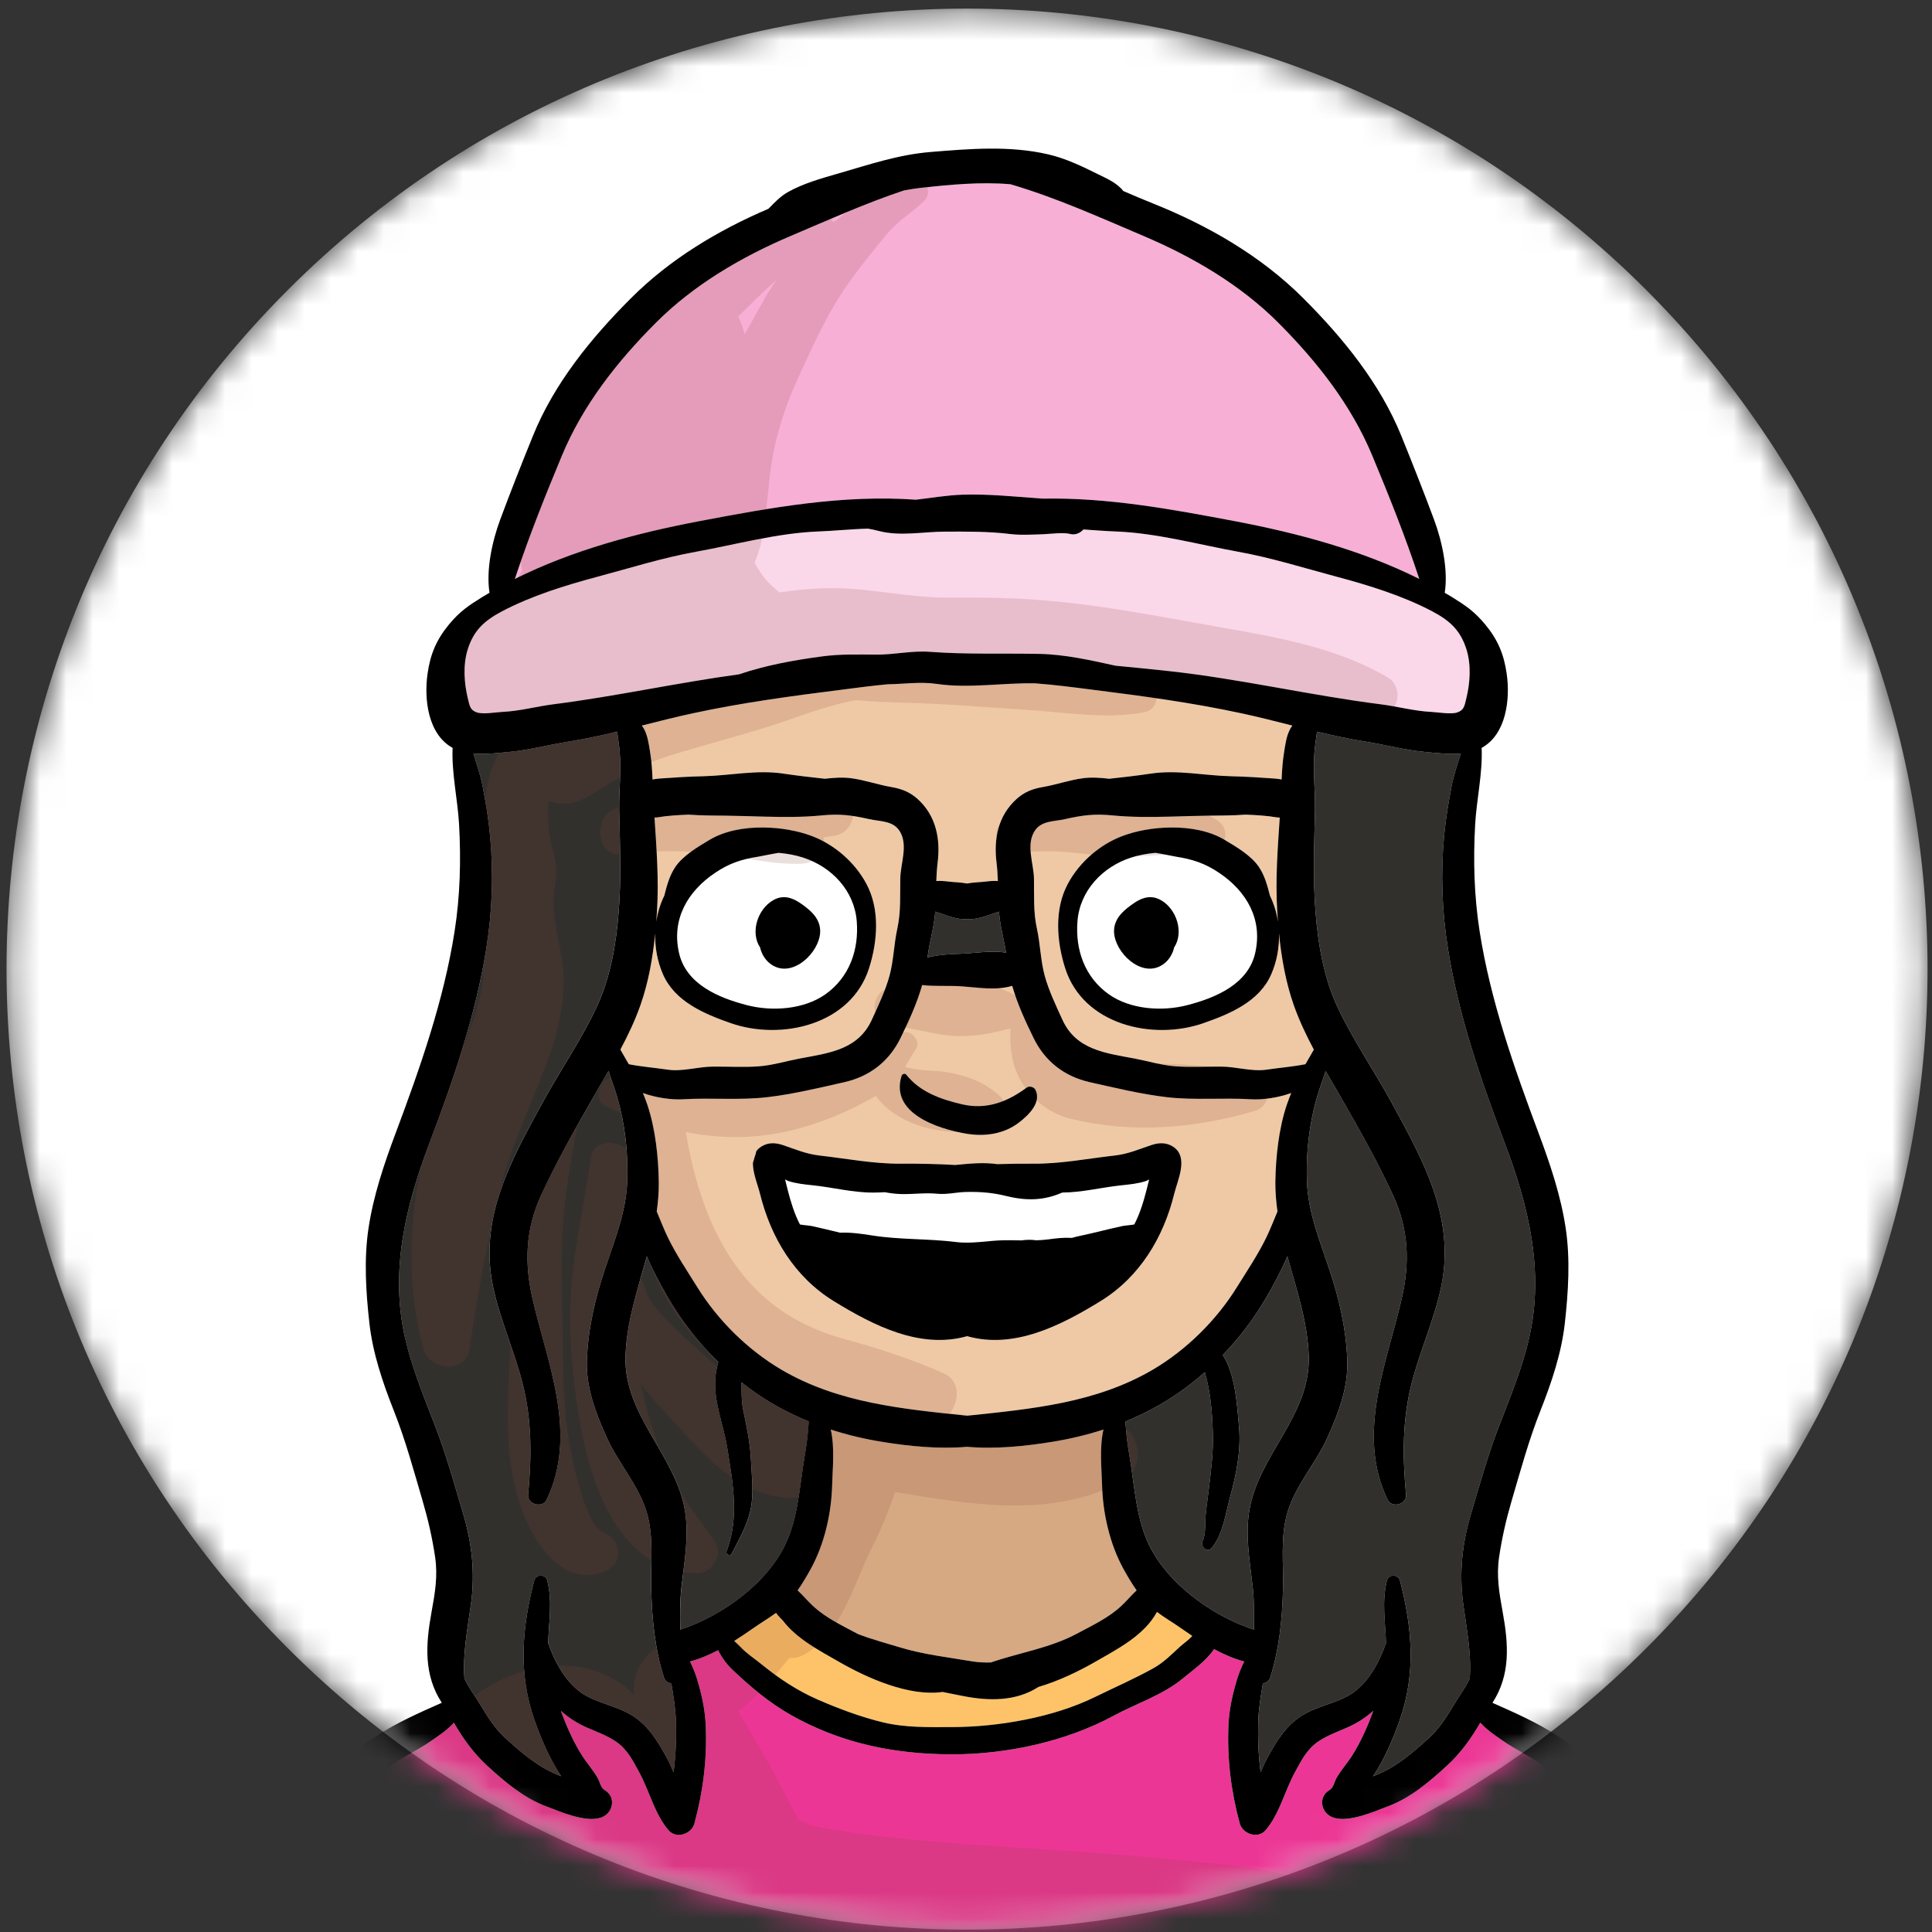 <svg width="73" height="73" viewBox="0 0 73 73" fill="none" xmlns="http://www.w3.org/2000/svg">
<rect x="0" y="0" width="73" height="73" fill="#333333" stroke="none"/>
<mask id="mask0_5610_42333" style="mask-type:luminance" maskUnits="userSpaceOnUse" x="0" y="0" width="73" height="73">
<path d="M72.832 36.619C72.832 16.575 56.583 0.327 36.539 0.327C16.496 0.327 0.247 16.575 0.247 36.619C0.247 56.663 16.496 72.911 36.539 72.911C56.583 72.911 72.832 56.663 72.832 36.619Z" fill="white"/>
</mask>
<g mask="url(#mask0_5610_42333)">
<path d="M62.202 62.28C76.375 48.107 76.375 25.128 62.202 10.955C48.029 -3.218 25.05 -3.218 10.877 10.955C-3.297 25.128 -3.297 48.107 10.877 62.28C25.05 76.454 48.029 76.454 62.202 62.28Z" fill="white"/>
</g>
<mask id="mask1_5610_42333" style="mask-type:luminance" maskUnits="userSpaceOnUse" x="0" y="0" width="73" height="73">
<path d="M62.204 62.28C76.377 48.107 76.377 25.128 62.204 10.955C48.031 -3.218 25.052 -3.218 10.879 10.955C-3.295 25.128 -3.295 48.107 10.879 62.28C25.052 76.453 48.031 76.453 62.204 62.28Z" fill="white"/>
</mask>
<g mask="url(#mask1_5610_42333)">
<path d="M37.746 34.445C37.784 34.972 37.931 35.478 38.014 35.997C37.441 35.898 36.799 36.025 36.214 36.041C35.799 36.052 35.419 36.084 35.046 36.18C35.117 35.598 35.295 35.034 35.339 34.446C35.735 34.571 36.146 34.762 36.542 34.726C36.939 34.761 37.349 34.571 37.746 34.445Z" fill="#32302D"/>
<path d="M30.56 53.711C30.552 53.802 30.548 53.902 30.54 54.016C30.504 54.476 30.42 54.923 30.35 55.379C30.205 56.347 30.127 57.351 29.722 58.26C29.042 59.786 27.319 61.048 25.705 61.577C25.694 61.041 25.692 60.503 25.752 59.961C25.858 58.999 26.04 58.054 25.882 57.085C25.54 54.975 23.563 53.496 23.636 51.239C23.677 49.939 24.099 48.71 24.443 47.466C24.667 48 24.935 48.499 25.236 49.018C25.761 49.923 26.399 50.742 27.142 51.464C26.791 52.649 27.307 53.597 27.491 54.766C27.695 56.074 27.937 57.347 27.453 58.618C27.41 58.734 27.597 58.813 27.653 58.702C27.922 58.161 28.215 57.672 28.355 57.072C28.494 56.467 28.406 55.8 28.376 55.185C28.347 54.541 28.228 53.962 28.094 53.334C28.013 52.965 28.023 52.597 28.021 52.235C28.192 52.368 28.364 52.498 28.542 52.622C29.17 53.061 29.85 53.42 30.56 53.711Z" fill="#32302D"/>
<path d="M49.449 51.239C49.522 53.496 47.545 54.975 47.203 57.085C47.045 58.054 47.226 58.999 47.333 59.961C47.392 60.503 47.391 61.041 47.38 61.577C45.766 61.048 44.044 59.786 43.364 58.26C42.958 57.351 42.88 56.347 42.735 55.379C42.665 54.923 42.581 54.476 42.546 54.016C42.538 53.901 42.533 53.802 42.525 53.711C43.235 53.42 43.915 53.06 44.542 52.622C44.886 52.382 45.214 52.123 45.526 51.849C45.738 52.588 45.803 53.343 45.828 54.154C45.849 54.839 45.764 55.521 45.684 56.197C45.644 56.543 45.591 56.887 45.557 57.232C45.526 57.534 45.571 57.951 45.441 58.228C45.345 58.436 45.611 58.694 45.783 58.492C46.208 57.992 46.308 57.183 46.478 56.568C46.716 55.697 46.902 54.786 46.814 53.88C46.74 53.117 46.689 51.942 46.204 51.199C46.834 50.544 47.387 49.814 47.851 49.018C48.151 48.499 48.419 48 48.644 47.466C48.986 48.709 49.407 49.939 49.449 51.239Z" fill="#32302D"/>
<path d="M44.632 61.527C44.765 61.62 44.906 61.716 45.05 61.812C44.914 61.971 44.717 62.099 44.575 62.229C44.259 62.518 43.972 62.814 43.594 63.026C42.891 63.421 42.103 63.764 41.376 64.12C39.799 64.896 37.711 65.254 35.969 65.258C35.094 65.26 34.214 65.285 33.356 65.077C32.523 64.876 31.688 64.561 30.903 64.22C30.119 63.878 29.428 63.418 28.768 62.88C28.505 62.666 28.217 62.482 27.986 62.236C27.921 62.166 27.832 62.086 27.741 62.002C27.991 61.844 28.231 61.681 28.452 61.526C28.728 61.331 29.041 61.147 29.325 60.939C29.34 60.962 29.355 60.987 29.377 61.014C29.441 61.089 29.509 61.161 29.58 61.231C30.107 61.925 30.966 62.369 31.735 62.809C32.751 63.39 34.343 64.113 35.615 63.929C35.871 63.982 36.126 64.031 36.385 64.083C37.361 64.276 38.386 64.29 39.238 63.74C40.019 63.511 40.776 63.138 41.351 62.809C42.234 62.302 43.236 61.793 43.716 60.907C44.009 61.129 44.342 61.321 44.632 61.527Z" fill="#FEC368"/>
<path d="M59.508 67.568C59.592 67.876 58.602 68.615 58.426 68.77C57.938 69.2 57.407 69.54 56.85 69.874C55.895 70.453 54.931 70.935 53.883 71.328C51.62 72.18 49.271 72.668 46.931 73.246C45.706 73.549 44.467 73.715 43.229 73.948C42.584 74.069 41.942 74.231 41.295 74.336C41.083 74.35 40.87 74.364 40.658 74.38C40.386 74.4 40.113 74.417 39.84 74.431C39.74 74.425 39.639 74.417 39.537 74.404C39.457 74.394 39.39 74.415 39.336 74.456C38.228 74.502 37.121 74.514 36.012 74.535C35.288 74.547 34.539 74.538 33.791 74.491C33.732 74.428 33.651 74.391 33.549 74.404C33.405 74.422 33.263 74.433 33.12 74.437C32.602 74.389 32.09 74.321 31.594 74.228C31.148 74.143 30.683 74.073 30.225 74.02C30.102 73.996 29.98 73.969 29.856 73.948C28.618 73.715 27.379 73.55 26.154 73.246C23.814 72.668 21.465 72.18 19.202 71.328C18.154 70.935 17.19 70.453 16.234 69.874C15.678 69.539 15.147 69.2 14.659 68.77C14.483 68.615 13.493 67.876 13.576 67.568C13.623 67.397 14.087 67.199 14.227 67.109C14.436 66.975 14.622 66.815 14.825 66.672C15.291 66.343 15.816 66.112 16.284 65.787C16.557 65.596 16.905 65.37 17.15 65.091C17.502 65.689 17.87 66.224 18.42 66.727C19.061 67.316 19.786 67.932 20.612 68.242C21.163 68.449 22.127 68.888 22.721 68.672C23.168 68.511 23.293 67.905 22.856 67.642C22.687 67.541 22.681 67.351 22.576 67.168C22.413 66.886 22.192 66.637 22.014 66.364C21.688 65.861 21.405 65.23 21.194 64.643C21.478 64.9 21.812 65.117 22.195 65.283C22.557 65.44 22.957 65.587 23.284 65.811C23.706 66.101 23.919 66.533 24.159 66.975C24.541 67.678 24.738 68.544 25.263 69.156C25.556 69.495 26.133 69.298 26.24 68.897C26.57 67.673 26.717 66.482 26.668 65.215C26.643 64.594 26.513 64.014 26.331 63.421C26.262 63.193 26.17 62.984 26.071 62.779C26.431 62.686 26.789 62.532 27.135 62.351C27.278 62.647 27.49 62.917 27.704 63.118C28.387 63.754 29.05 64.327 29.866 64.791C31.777 65.877 33.797 66.282 35.969 66.287C38.012 66.291 40.275 65.808 42.08 64.829C42.939 64.363 43.935 64.05 44.694 63.419C45.027 63.142 45.578 62.758 45.874 62.312C46.245 62.51 46.627 62.679 47.012 62.778C46.913 62.984 46.822 63.193 46.752 63.42C46.571 64.013 46.441 64.593 46.416 65.214C46.367 66.481 46.513 67.673 46.844 68.896C46.95 69.297 47.528 69.494 47.821 69.155C48.346 68.543 48.542 67.677 48.925 66.974C49.165 66.533 49.377 66.101 49.8 65.811C50.127 65.586 50.527 65.439 50.889 65.282C51.271 65.117 51.606 64.9 51.89 64.643C51.679 65.23 51.395 65.86 51.07 66.364C50.892 66.636 50.671 66.886 50.508 67.168C50.402 67.351 50.396 67.541 50.228 67.641C49.791 67.905 49.916 68.51 50.362 68.671C50.957 68.887 51.92 68.448 52.472 68.241C53.298 67.931 54.023 67.315 54.664 66.726C55.214 66.223 55.583 65.689 55.934 65.091C56.179 65.369 56.527 65.596 56.8 65.786C57.268 66.111 57.792 66.342 58.259 66.672C58.462 66.814 58.648 66.974 58.857 67.109C58.997 67.2 59.462 67.397 59.508 67.568Z" fill="#EC3695"/>
<path d="M48.233 30.881C48.273 30.889 48.314 30.891 48.355 30.889C48.278 32.08 48.185 33.239 48.262 34.452C48.27 34.577 48.279 34.704 48.289 34.831C48.237 34.487 48.137 34.153 47.985 33.843C47.889 33.466 47.79 33.088 47.573 32.764C47.279 32.325 46.708 31.993 46.264 31.728C45.706 31.395 44.971 31.259 44.237 31.267L44.232 30.854C44.699 30.842 45.163 30.825 45.625 30.819C46.101 30.813 46.587 30.817 47.066 30.779C47.459 30.796 47.854 30.816 48.233 30.881Z" fill="#EFC9A5"/>
<path d="M28.853 30.855L28.849 31.267C28.114 31.259 27.379 31.396 26.821 31.729C26.377 31.994 25.807 32.325 25.513 32.765C25.296 33.089 25.197 33.467 25.1 33.843C24.949 34.153 24.848 34.487 24.797 34.831C24.806 34.704 24.816 34.578 24.823 34.452C24.901 33.239 24.808 32.081 24.73 30.89C24.771 30.891 24.812 30.89 24.853 30.882C25.231 30.817 25.626 30.797 26.021 30.78C26.5 30.818 26.986 30.814 27.462 30.82C27.922 30.825 28.387 30.842 28.853 30.855Z" fill="#EFC9A5"/>
<path d="M56.851 43.172C57.749 45.54 58.358 48.007 57.782 50.543C57.522 51.687 57.08 52.751 56.657 53.841C56.236 54.928 55.919 56.071 55.586 57.19C55.248 58.322 55.129 59.43 55.287 60.594C55.417 61.547 55.603 62.472 55.536 63.416C55.445 63.621 55.326 63.808 55.188 64.017C54.792 64.614 54.526 65.183 53.987 65.675C53.416 66.194 52.779 66.748 52.058 67.042C52.002 67.065 51.943 67.09 51.881 67.117C51.883 67.113 51.884 67.111 51.886 67.109C52.312 66.472 52.635 65.716 52.888 64.996C53.508 63.233 53.361 61.491 52.897 59.716C52.835 59.476 52.468 59.471 52.407 59.716C52.204 60.528 52.347 61.265 52.371 62.087C52.13 62.76 51.792 63.42 51.239 63.872C50.672 64.334 49.842 64.423 49.215 64.809C48.598 65.187 48.253 65.76 47.909 66.38C47.807 66.563 47.718 66.761 47.633 66.965C47.553 66.346 47.525 65.723 47.542 65.07C47.556 64.577 47.636 64.089 47.72 63.601C47.839 63.595 47.954 63.525 48 63.378C48.338 62.291 48.442 61.234 48.477 60.097C48.508 59.114 48.363 58.07 48.655 57.114C48.961 56.118 49.732 55.266 50.159 54.315C50.582 53.373 50.943 52.435 50.907 51.388C50.865 50.222 50.602 49.085 50.235 47.98C49.874 46.896 49.433 45.826 49.385 44.67C49.34 43.587 49.467 42.466 49.771 41.427C49.864 41.106 49.989 40.789 50.091 40.468C50.301 40.837 50.517 41.201 50.726 41.566C51.399 42.737 52.069 43.931 52.635 45.157C53.225 46.437 53.278 47.703 52.964 49.066C52.393 51.548 51.234 54.169 52.432 56.669C52.589 56.996 53.163 56.845 53.129 56.48C52.996 55.061 52.981 53.698 53.33 52.304C53.643 51.057 54.191 49.878 54.454 48.619C55 46.013 53.775 43.843 52.562 41.625C51.914 40.444 51.141 39.323 50.562 38.104C50.021 36.965 49.806 35.7 49.707 34.452C49.603 33.159 49.66 31.898 49.687 30.606C49.7 29.875 49.605 29.142 49.668 28.411C49.689 28.154 49.733 27.9 49.764 27.646C50.37 27.79 50.978 27.923 51.595 28.021C52.34 28.139 53.074 28.339 53.825 28.41C54.247 28.45 54.737 28.51 55.196 28.473C55.075 28.878 54.929 29.28 54.851 29.694C54.731 30.317 54.626 30.944 54.567 31.576C54.434 32.996 54.484 34.425 54.708 35.833C55.111 38.365 55.945 40.781 56.851 43.172Z" fill="#32302D"/>
<path d="M55.419 24.557C55.595 25.136 55.549 25.812 55.405 26.395C55.338 26.662 55.326 26.834 55.061 26.92C54.816 27.001 54.342 26.911 54.094 26.9C53.443 26.87 52.814 26.694 52.17 26.612C49.497 26.273 46.871 25.654 44.19 25.36C43.512 25.286 42.831 25.218 42.151 25.154C41.206 24.944 40.224 24.727 39.287 24.708C37.893 24.68 36.512 24.733 35.127 24.629C34.471 24.579 33.801 24.737 33.141 24.735C32.447 24.732 31.756 24.709 31.067 24.802C29.973 24.948 28.938 25.138 27.928 25.479C25.58 25.799 23.267 26.312 20.915 26.611C20.27 26.693 19.641 26.87 18.991 26.899C18.743 26.91 18.269 27 18.024 26.92C17.759 26.833 17.747 26.661 17.68 26.395C17.536 25.811 17.489 25.136 17.666 24.556C17.892 23.82 18.298 23.452 18.961 23.102C20.082 22.51 21.365 22.114 22.584 21.788C23.822 21.459 25.035 21.075 26.295 20.847C27.813 20.573 29.376 20.139 30.92 20.08C31.552 20.057 32.169 19.989 32.801 19.975C32.929 19.997 33.061 20.024 33.213 20.063C34.021 20.274 34.886 20.088 35.71 20.086C36.546 20.086 37.332 20.074 38.163 20.176C38.584 20.227 39.006 20.198 39.428 20.184C39.697 20.173 40.184 20.107 40.441 20.176C40.623 20.224 40.816 20.142 40.937 20.004C41.344 20.031 41.751 20.067 42.162 20.08C43.707 20.139 45.269 20.573 46.787 20.847C48.048 21.075 49.261 21.459 50.498 21.788C51.717 22.114 53 22.51 54.121 23.102C54.787 23.452 55.193 23.821 55.419 24.557Z" fill="#FBD7EA"/>
<path d="M51.852 17.219C52.494 18.764 53.107 20.292 53.628 21.874C51.462 20.791 49.012 20.138 46.674 19.695C44.253 19.236 41.851 18.795 39.402 18.84C39.376 18.836 39.348 18.835 39.322 18.834C38.338 18.765 37.347 18.659 36.36 18.692C35.784 18.711 35.197 18.813 34.613 18.881C31.84 18.683 29.136 19.177 26.408 19.695C24.071 20.138 21.621 20.791 19.455 21.874C19.976 20.293 20.589 18.764 21.23 17.219C22.027 15.305 23.311 13.672 24.773 12.205C26.212 10.76 28.029 9.699 29.892 8.909C31.326 8.3 32.699 7.682 34.155 7.196C34.372 7.156 34.588 7.12 34.808 7.095C35.902 6.976 37.062 6.866 38.18 6.962C39.92 7.474 41.514 8.197 43.191 8.909C45.054 9.699 46.871 10.76 48.31 12.205C49.772 13.672 51.056 15.305 51.852 17.219Z" fill="#F7AFD5"/>
<path d="M49.644 39.659C49.54 39.847 49.427 40.034 49.326 40.211C48.866 40.303 48.323 40.347 47.857 40.417C47.3 40.498 46.702 40.302 46.139 40.301C45.569 40.297 44.984 40.333 44.415 40.291C43.905 40.254 43.389 40.096 42.889 40C41.768 39.789 40.663 39.672 40.143 38.529C39.898 37.991 39.632 37.438 39.475 36.867C39.318 36.293 39.311 35.678 39.182 35.095C39.04 34.452 39.081 33.84 39.069 33.191C39.058 32.635 38.775 31.956 39.072 31.436C39.32 31.001 39.816 31.047 40.242 30.951C40.898 30.802 41.349 30.741 42.032 30.809C42.761 30.881 43.498 30.874 44.232 30.855L44.236 31.268C43.583 31.274 42.93 31.393 42.41 31.59C41.55 31.915 40.788 32.576 40.35 33.391C39.831 34.353 39.922 35.563 40.246 36.582C40.926 38.727 43.564 39.33 45.478 38.659C46.479 38.309 47.583 37.844 48.032 36.817C48.243 36.337 48.343 35.801 48.327 35.27C48.419 36.19 48.579 37.108 48.884 37.977C49.089 38.556 49.354 39.114 49.644 39.659Z" fill="#EFC9A5"/>
<path d="M48.835 27.416C48.803 27.458 48.771 27.5 48.748 27.545C48.609 27.803 48.569 28.118 48.522 28.401C48.464 28.753 48.442 29.103 48.426 29.453C48.349 29.436 48.26 29.425 48.161 29.418C47.607 29.378 47.063 29.343 46.507 29.331C45.513 29.308 44.495 29.081 43.503 29.229C42.975 29.308 42.445 29.368 41.915 29.425C41.579 29.388 41.243 29.362 40.914 29.407C40.405 29.475 39.913 29.651 39.404 29.738C39.017 29.805 38.704 29.925 38.408 30.194C37.714 30.823 37.544 31.691 37.655 32.596C37.683 32.829 37.697 33.059 37.705 33.29C37.569 33.279 37.426 33.289 37.265 33.309C37.048 33.337 36.782 33.337 36.542 33.383C36.302 33.336 36.035 33.337 35.819 33.309C35.657 33.289 35.515 33.279 35.379 33.29C35.386 33.059 35.4 32.829 35.428 32.596C35.54 31.691 35.369 30.823 34.675 30.194C34.38 29.925 34.067 29.805 33.679 29.738C33.172 29.651 32.679 29.475 32.169 29.407C31.84 29.362 31.505 29.388 31.168 29.425C30.638 29.368 30.108 29.308 29.58 29.229C28.589 29.081 27.572 29.308 26.577 29.331C26.021 29.343 25.477 29.378 24.923 29.418C24.824 29.425 24.735 29.436 24.658 29.453C24.643 29.103 24.621 28.753 24.562 28.401C24.515 28.118 24.475 27.803 24.336 27.545C24.313 27.5 24.282 27.458 24.249 27.416C24.887 27.255 25.525 27.091 26.171 26.953C28.03 26.551 29.91 26.299 31.797 26.061C32.381 25.986 32.956 25.909 33.538 25.855C34.17 25.847 34.773 25.749 35.403 25.842C36.624 26.022 37.892 25.792 39.125 25.82C39.852 25.875 40.562 25.968 41.285 26.061C43.172 26.299 45.053 26.551 46.911 26.953C47.559 27.091 48.197 27.255 48.835 27.416Z" fill="#EFC9A5"/>
<path d="M48.792 41.299C48.731 41.449 48.672 41.6 48.621 41.753C48.319 42.656 48.206 43.72 48.192 44.67C48.188 45.045 48.218 45.412 48.27 45.776C48.13 46.103 48.001 46.442 47.853 46.749C47.528 47.417 47.117 48.025 46.725 48.654C45.952 49.894 44.829 51.003 43.565 51.749C41.411 53.017 38.969 53.237 36.542 53.493C34.115 53.237 31.674 53.017 29.519 51.749C28.255 51.003 27.132 49.895 26.36 48.654C25.968 48.025 25.557 47.416 25.232 46.749C25.083 46.442 24.955 46.103 24.815 45.776C24.866 45.412 24.897 45.045 24.893 44.67C24.879 43.72 24.766 42.656 24.463 41.753C24.412 41.6 24.353 41.45 24.293 41.299C24.802 41.483 25.385 41.561 25.815 41.535C26.866 41.471 27.962 41.58 29.006 41.455C29.977 41.341 30.948 41.104 31.901 40.89C32.859 40.674 33.595 40.108 34.029 39.217C34.348 38.565 34.648 37.909 34.843 37.22C35.327 37.277 35.832 37.233 36.322 37.267C36.947 37.312 37.651 37.434 38.246 37.25C38.441 37.928 38.739 38.574 39.053 39.217C39.487 40.108 40.223 40.674 41.181 40.89C42.134 41.104 43.105 41.341 44.076 41.455C45.12 41.579 46.217 41.471 47.267 41.535C47.7 41.561 48.282 41.483 48.792 41.299ZM44.369 45.104C44.502 44.566 44.926 43.716 44.323 43.326C44.062 43.159 43.782 43.172 43.497 43.269C43.011 43.431 42.639 43.602 42.112 43.662C41.077 43.778 40.086 43.978 39.039 43.971C38.581 43.967 38.133 43.972 37.685 43.987C37.148 43.91 36.621 43.969 36.095 44.018C35.412 43.98 34.741 43.965 34.045 43.971C32.998 43.978 32.007 43.779 30.973 43.662C30.446 43.602 30.074 43.431 29.587 43.269C29.302 43.172 29.022 43.159 28.762 43.326C28.683 43.377 28.622 43.434 28.576 43.499C28.562 43.573 28.542 43.648 28.51 43.725C28.496 43.798 28.472 43.868 28.448 43.931C28.44 44.32 28.633 44.772 28.716 45.104C29.125 46.766 30.023 48.252 31.498 49.16C32.996 50.082 34.768 50.99 36.543 50.488C38.318 50.99 40.09 50.082 41.588 49.16C43.062 48.251 43.961 46.766 44.369 45.104ZM38.503 42.413C38.863 42.136 39.359 41.665 39.124 41.178C39.072 41.07 38.895 41.021 38.796 41.092C38.058 41.635 37.272 41.94 36.352 41.725C35.551 41.538 34.769 41.269 34.242 40.605C34.189 40.54 34.087 40.584 34.065 40.652C33.626 42.071 35.438 42.653 36.509 42.836C37.206 42.954 37.937 42.852 38.503 42.413Z" fill="#EFC9A5"/>
<path d="M46.065 32.98C47.103 33.677 47.723 34.738 47.425 36.017C47.154 37.188 45.935 37.703 44.86 37.98C43.915 38.225 42.715 38.147 41.897 37.57C40.99 36.927 40.625 35.895 40.712 34.806C40.804 33.649 41.661 32.752 42.736 32.404C43.018 32.312 43.334 32.252 43.664 32.224C43.992 32.277 44.333 32.353 44.443 32.37C45.067 32.467 45.532 32.621 46.065 32.98ZM44.364 35.799C44.739 35.24 44.465 34.351 43.864 34.012C43.38 33.736 42.965 34.016 42.585 34.319C42.246 34.59 42.026 34.928 42.114 35.378C42.265 36.15 43.267 37.01 44.014 36.388C44.191 36.242 44.314 36.027 44.364 35.799Z" fill="white"/>
<path d="M43.422 44.566C43.385 44.723 43.347 44.868 43.324 44.962C43.218 45.38 43.066 45.878 42.86 46.267C42.687 46.297 42.501 46.307 42.413 46.326C41.879 46.439 41.35 46.585 40.815 46.696C40.709 46.718 40.604 46.745 40.497 46.775C40.495 46.775 40.491 46.775 40.489 46.773C40.178 46.757 39.923 46.789 39.615 46.83C39.464 46.85 39.31 46.86 39.155 46.865C39.123 46.861 39.092 46.856 39.057 46.853C38.908 46.84 38.749 46.847 38.59 46.869C38.376 46.864 38.16 46.859 37.95 46.863C37.338 46.872 36.735 47.007 36.127 46.931C35.072 46.799 33.997 46.847 32.952 46.681C32.521 46.613 32.136 46.562 31.742 46.577C31.386 46.492 31.031 46.403 30.675 46.327C30.586 46.308 30.4 46.297 30.227 46.268C30.021 45.879 29.869 45.38 29.764 44.962C29.741 44.869 29.702 44.724 29.665 44.567C29.721 44.595 29.766 44.616 29.781 44.622C30.078 44.721 30.4 44.753 30.71 44.785C31.469 44.864 32.239 45.067 33.003 45.061C33.147 45.061 33.291 45.055 33.435 45.047C33.636 45.085 33.839 45.112 34.058 45.117C34.521 45.128 34.956 45.06 35.413 45.105C35.794 45.142 36.127 45.046 36.507 45.038C37.035 45.026 37.507 45.063 38.02 45.19C38.793 45.382 39.456 45.361 40.139 45.06C40.884 45.056 41.636 44.863 42.377 44.786C42.687 44.753 43.009 44.722 43.306 44.623C43.322 44.616 43.367 44.594 43.422 44.566Z" fill="white"/>
<path d="M42.445 59.27C42.59 59.537 42.759 59.823 42.948 60.091C42.744 60.279 42.562 60.502 42.36 60.688C41.873 61.137 41.291 61.405 40.711 61.716C39.67 62.277 38.527 62.439 37.44 62.814C37.207 62.82 36.975 62.812 36.746 62.774C35.852 62.624 34.87 62.511 34.009 62.246C33.484 62.085 32.941 61.944 32.424 61.742C32.409 61.733 32.39 61.725 32.375 61.716C31.795 61.405 31.213 61.137 30.726 60.688C30.523 60.502 30.342 60.279 30.138 60.091C30.327 59.823 30.495 59.537 30.641 59.27C31.16 58.324 31.421 57.156 31.445 56.079C31.459 55.522 31.549 54.688 31.391 54.014C32.02 54.217 32.664 54.37 33.31 54.476C34.337 54.643 35.463 54.761 36.543 54.667C37.622 54.761 38.749 54.644 39.776 54.476C40.422 54.37 41.066 54.217 41.695 54.014C41.537 54.688 41.627 55.521 41.641 56.079C41.665 57.156 41.926 58.324 42.445 59.27Z" fill="#D6A983"/>
<path d="M34.012 31.436C34.31 31.956 34.026 32.635 34.016 33.191C34.003 33.84 34.045 34.452 33.902 35.095C33.774 35.679 33.766 36.293 33.609 36.867C33.453 37.438 33.187 37.991 32.942 38.529C32.421 39.672 31.317 39.789 30.195 40C29.695 40.096 29.179 40.254 28.669 40.291C28.101 40.333 27.515 40.297 26.945 40.301C26.381 40.302 25.784 40.499 25.228 40.417C24.762 40.347 24.218 40.303 23.758 40.211C23.657 40.034 23.544 39.847 23.44 39.659C23.73 39.114 23.995 38.556 24.2 37.977C24.505 37.108 24.664 36.19 24.757 35.27C24.741 35.801 24.84 36.337 25.051 36.817C25.5 37.843 26.605 38.308 27.605 38.658C29.52 39.329 32.158 38.727 32.838 36.581C33.161 35.562 33.253 34.353 32.734 33.391C32.295 32.576 31.534 31.915 30.674 31.589C30.154 31.392 29.502 31.273 28.848 31.267L28.852 30.855C29.586 30.874 30.323 30.881 31.052 30.808C31.735 30.74 32.185 30.802 32.842 30.951C33.269 31.047 33.764 31.001 34.012 31.436Z" fill="#EFC9A5"/>
<path d="M32.373 34.806C32.459 35.895 32.094 36.926 31.188 37.57C30.37 38.147 29.169 38.225 28.225 37.98C27.15 37.703 25.93 37.189 25.66 36.017C25.362 34.738 25.982 33.677 27.019 32.98C27.552 32.62 28.017 32.467 28.641 32.37C28.751 32.353 29.092 32.277 29.421 32.224C29.75 32.252 30.066 32.312 30.348 32.404C31.423 32.752 32.28 33.649 32.373 34.806ZM30.971 35.378C31.059 34.927 30.839 34.59 30.5 34.318C30.12 34.016 29.705 33.736 29.22 34.011C28.619 34.35 28.345 35.24 28.72 35.799C28.769 36.026 28.893 36.242 29.07 36.387C29.817 37.008 30.819 36.149 30.971 35.378Z" fill="white"/>
<path d="M25.543 65.07C25.56 65.723 25.532 66.346 25.451 66.965C25.366 66.761 25.278 66.562 25.176 66.38C24.832 65.761 24.486 65.187 23.87 64.809C23.243 64.423 22.412 64.334 21.846 63.872C21.293 63.42 20.955 62.76 20.713 62.087C20.738 61.265 20.88 60.528 20.677 59.716C20.617 59.471 20.25 59.476 20.188 59.716C19.723 61.491 19.576 63.233 20.197 64.996C20.449 65.716 20.773 66.472 21.199 67.109C21.201 67.111 21.202 67.114 21.203 67.117C21.141 67.09 21.083 67.065 21.027 67.042C20.305 66.748 19.668 66.194 19.097 65.675C18.558 65.184 18.292 64.614 17.896 64.017C17.759 63.808 17.639 63.621 17.548 63.416C17.482 62.472 17.667 61.547 17.797 60.594C17.955 59.43 17.836 58.322 17.499 57.19C17.166 56.071 16.848 54.928 16.427 53.841C16.004 52.751 15.562 51.687 15.302 50.543C14.726 48.008 15.335 45.54 16.233 43.172C17.14 40.781 17.973 38.365 18.376 35.831C18.601 34.423 18.65 32.995 18.516 31.574C18.458 30.942 18.352 30.315 18.233 29.692C18.154 29.279 18.008 28.876 17.887 28.472C18.346 28.509 18.837 28.449 19.258 28.408C20.009 28.337 20.744 28.137 21.488 28.019C22.105 27.922 22.713 27.789 23.319 27.645C23.35 27.898 23.393 28.152 23.415 28.41C23.478 29.141 23.383 29.873 23.396 30.604C23.423 31.896 23.48 33.157 23.376 34.45C23.277 35.699 23.062 36.963 22.521 38.103C21.942 39.322 21.169 40.441 20.521 41.624C19.308 43.842 18.083 46.012 18.629 48.617C18.892 49.876 19.44 51.055 19.753 52.302C20.102 53.696 20.088 55.059 19.954 56.478C19.92 56.844 20.495 56.994 20.651 56.667C21.848 54.167 20.69 51.546 20.119 49.065C19.806 47.702 19.858 46.435 20.448 45.155C21.014 43.93 21.684 42.736 22.357 41.565C22.566 41.199 22.781 40.835 22.992 40.467C23.094 40.787 23.22 41.105 23.312 41.425C23.616 42.465 23.743 43.586 23.698 44.669C23.65 45.824 23.209 46.894 22.848 47.979C22.481 49.083 22.218 50.22 22.176 51.386C22.14 52.434 22.501 53.372 22.924 54.314C23.351 55.264 24.123 56.117 24.428 57.112C24.721 58.068 24.575 59.112 24.606 60.096C24.641 61.233 24.745 62.289 25.083 63.376C25.13 63.524 25.244 63.593 25.363 63.599C25.448 64.089 25.529 64.577 25.543 65.07Z" fill="#32302D"/>
<path opacity="0.17" d="M52.43 25.593C50.442 24.43 48.15 24.063 45.913 23.666C43.639 23.264 41.419 22.823 39.111 22.659C38.019 22.581 36.97 22.574 35.877 22.582C34.741 22.591 33.627 22.387 32.502 22.275C31.479 22.173 30.467 22.229 29.457 22.387C29.25 22.217 29.056 22.047 28.913 21.872C28.756 21.678 28.626 21.474 28.515 21.261C28.627 20.982 28.725 20.697 28.784 20.381C28.93 19.613 28.996 18.832 29.079 18.055C29.224 16.689 29.629 15.416 30.205 14.171C30.808 12.866 31.363 11.62 32.23 10.461C32.654 9.893 33.102 9.326 33.562 8.786C33.964 8.316 34.467 8.023 34.907 7.603C35.349 7.181 34.783 6.455 34.258 6.762C33.803 7.028 33.289 7.155 32.836 7.438C32.374 7.727 31.924 8.062 31.494 8.4C31.391 8.244 31.217 8.128 30.966 8.11C29.474 8.006 28.032 9.061 26.93 9.951C25.558 11.06 24.12 12.14 22.924 13.442C21.77 14.698 20.805 16.125 20.173 17.713C19.848 18.529 19.679 19.396 19.63 20.271C19.603 20.752 19.64 21.159 19.739 21.547C19.546 21.858 19.349 22.173 19.172 22.498C19.035 22.569 18.902 22.645 18.774 22.728C17.667 23.44 16.366 24.587 16.321 26.006C16.271 27.576 17.651 28.296 19.004 28.265C18.458 28.942 18.334 30.051 18.243 30.883C18.18 31.458 18.246 31.974 18.291 32.546C18.332 33.08 18.113 33.584 18.081 34.125C18.022 35.125 18.373 36.328 18.229 37.185C17.849 39.445 16.505 41.393 16.003 43.626C15.45 46.08 15.337 48.556 16.004 50.988C16.221 51.781 17.602 51.905 17.737 50.988C18.03 48.991 18.396 46.953 18.883 44.992C19.349 43.116 20.247 41.424 20.854 39.602C21.133 38.762 21.346 37.691 21.291 36.805C21.235 35.912 20.94 35.022 20.912 34.125C20.899 33.673 21.044 33.236 21.013 32.781C20.98 32.295 20.783 31.853 20.741 31.37C20.716 31.079 20.69 30.661 20.729 30.271C20.843 30.306 20.956 30.337 21.072 30.352C21.608 30.421 21.998 30.249 22.442 29.966C23.404 29.351 24.28 28.87 25.381 28.527C26.525 28.171 27.685 27.871 28.831 27.519C29.964 27.171 31.136 26.674 32.299 26.462C32.308 26.46 32.316 26.457 32.325 26.455C32.945 26.509 33.57 26.537 34.193 26.553C35.722 26.592 37.239 26.723 38.765 26.819C40.221 26.909 41.779 27.186 43.225 26.914C43.807 26.805 43.807 26.117 43.458 25.783C44.049 25.902 44.641 26.022 45.234 26.13C47.48 26.537 49.748 26.97 52.032 27.065C52.828 27.097 53.088 25.978 52.43 25.593ZM29.309 10.61C29.318 10.603 29.326 10.595 29.335 10.588C29.167 10.825 29.008 11.071 28.866 11.329C28.625 11.766 28.378 12.199 28.136 12.634C28.09 12.457 28.034 12.282 27.961 12.11C27.939 12.057 27.912 12.011 27.883 11.968C28.35 11.508 28.81 11.036 29.309 10.61ZM22.181 27.573C21.913 27.719 21.602 27.973 21.298 28.108C21.053 28.038 20.809 27.946 20.567 27.875C20.915 27.708 21.233 27.498 21.529 27.256C21.852 27.325 22.179 27.403 22.509 27.404C22.398 27.458 22.289 27.514 22.181 27.573ZM28.35 25.948C28.59 25.907 28.829 25.869 29.068 25.836C29.079 25.84 29.089 25.843 29.1 25.846C28.85 25.878 28.601 25.912 28.35 25.948Z" fill="#884637"/>
<path opacity="0.17" d="M22.808 57.904C22.45 57.756 22.211 57.147 22.094 56.812C21.851 56.117 21.676 55.4 21.54 54.678C21.274 53.26 21.279 51.784 21.261 50.346C21.242 48.867 21.167 47.383 21.3 45.907C21.447 44.284 21.796 42.704 22.085 41.104C22.181 40.572 21.393 40.336 21.262 40.877C20.826 42.693 20.206 44.468 19.838 46.3C19.474 48.115 19.333 49.988 19.238 51.834C19.148 53.592 19.107 55.36 19.721 57.04C20.171 58.269 21.236 59.993 22.808 59.392C23.551 59.107 23.521 58.199 22.808 57.904Z" fill="#884637"/>
<path opacity="0.17" d="M31.54 29.649C30.339 29.451 29.224 29.307 28.008 29.498C27.502 29.578 26.971 29.704 26.539 29.97C25.423 29.995 24.301 30.215 23.294 30.529C22.388 30.811 22.493 32.415 23.53 32.276C24.668 32.124 25.824 32.126 26.966 32.257C28.095 32.387 29.2 32.692 30.345 32.632C30.829 32.606 31.233 32.085 31.116 31.638C31.257 31.618 31.398 31.597 31.54 31.575C32.497 31.424 32.49 29.806 31.54 29.649Z" fill="#884637"/>
<path opacity="0.17" d="M55.721 69.6C55.103 69.846 54.505 70.153 53.854 70.307C53.194 70.463 52.507 70.494 51.84 70.626C50.902 70.812 49.964 70.954 49.014 71.028C48.937 70.981 48.855 70.94 48.762 70.91C47.624 70.546 46.446 70.478 45.266 70.352C44.15 70.232 43.031 70.135 41.911 70.05C39.657 69.878 37.398 69.762 35.145 69.57C33.638 69.442 32.119 69.273 30.631 68.972C30.483 68.903 30.335 68.834 30.187 68.768C29.797 68.109 29.479 67.405 29.101 66.739C28.705 66.04 28.295 65.35 27.892 64.654C28.647 64.101 29.316 63.259 29.824 62.648C30 62.659 30.181 62.623 30.345 62.538C31.828 61.763 32.272 59.768 32.991 58.381C33.327 57.733 33.575 57.057 33.827 56.377C36.692 56.846 39.742 57.395 42.413 55.965C43.435 55.418 43 53.654 41.809 53.732C39.852 53.861 37.86 53.621 35.892 53.393C36.258 52.929 36.285 52.171 35.656 51.892C34.413 51.338 33.187 50.948 31.878 50.587C30.733 50.272 29.692 49.754 28.808 48.95C27.072 47.372 26.293 45.041 25.912 42.776C27.069 42.999 28.252 43.038 29.462 42.805C30.566 42.593 31.66 42.184 32.649 41.652C32.796 41.573 32.946 41.493 33.093 41.408C34.008 42.699 36.303 43.092 37.66 42.506C38.068 42.33 38.081 41.714 37.798 41.437C37.245 40.897 36.548 40.65 35.8 40.516C35.322 40.429 34.686 40.479 34.203 40.308C34.328 40.09 34.446 39.867 34.595 39.66C34.846 39.314 34.346 38.811 33.999 39.064C33.685 39.293 33.431 39.632 33.103 39.831C32.755 40.042 32.26 40.08 31.869 40.148C30.913 40.313 29.973 40.506 29.031 40.736C27.159 41.191 25.229 41.35 23.38 40.722C22.748 40.506 22.293 41.543 22.919 41.817C23.379 42.018 23.844 42.198 24.314 42.354C24.194 43.122 23.986 43.825 23.992 44.618C23.997 45.385 24.088 46.204 24.295 46.943C24.716 48.449 25.515 49.846 26.627 50.945C27.247 51.559 27.945 52.098 28.702 52.534C28.405 52.443 28.108 52.354 27.805 52.279C27.599 52.084 27.391 51.889 27.179 51.7C26.681 51.255 26.164 50.846 25.694 50.369C25.268 49.937 24.5 49.259 24.362 48.66C24.279 48.299 23.992 48.106 23.676 48.061C23.632 46.695 23.698 45.325 23.829 43.933C23.908 43.087 22.455 42.878 22.331 43.73C22.104 45.298 21.75 46.851 21.608 48.431C21.464 50.02 21.58 51.592 21.815 53.167C22.194 55.692 23.194 59.356 26.319 59.447C26.9 59.463 27.347 58.746 27.009 58.245C26.39 57.33 25.716 56.571 25.253 55.554C24.778 54.516 24.46 53.399 24.208 52.286C24.504 52.664 24.819 53.024 25.136 53.366C26.448 54.783 27.656 56.386 29.727 56.602C30.273 56.66 30.587 56.318 30.687 55.894C30.877 55.93 31.066 55.963 31.253 55.993C30.931 56.505 30.642 57.035 30.352 57.513C30.006 58.083 29.625 58.717 29.341 59.383C29.055 59.648 28.767 59.911 28.487 60.179C27.927 60.716 27.353 61.246 26.784 61.774C26.682 61.869 26.573 61.957 26.461 62.041C25.566 61.586 24.418 62.256 24.071 63.175C23.964 63.457 23.931 63.747 23.951 64.04C23.805 63.877 23.631 63.725 23.427 63.591C21.21 62.128 18.176 63.287 16.704 65.32C15.688 65.512 14.809 66.254 14.181 67.074C13.496 67.602 13.449 68.734 14.274 69.187C14.773 69.461 15.322 69.573 15.825 69.842C16.352 70.124 16.9 70.395 17.395 70.729C18.43 71.429 19.505 71.826 20.694 72.196C21.864 72.561 22.966 73.091 24.154 73.411C25.425 73.754 26.726 73.959 28.03 74.132C29.303 74.301 30.555 74.566 31.827 74.736C33.163 74.915 34.505 75.033 35.842 75.197C37.165 75.36 38.48 75.59 39.815 75.642C41.169 75.695 42.516 75.591 43.856 75.401C45.383 75.185 46.883 74.798 48.403 74.534C49.906 74.273 51.381 74.035 52.816 73.493C53.32 73.303 53.479 72.414 52.816 72.303C52.783 72.298 52.751 72.294 52.719 72.289C53.924 71.877 55.104 71.388 56.252 70.861C56.955 70.538 56.45 69.31 55.721 69.6Z" fill="#884637"/>
<path opacity="0.17" d="M47.416 40.626C45.666 40.144 43.791 40.191 41.99 40.16C41.302 40.148 40.559 40.27 39.955 39.866C39.496 39.56 38.904 38.986 38.695 38.409C38.793 38.13 38.721 37.795 38.421 37.637C37.737 37.277 36.99 37.029 36.215 36.996C35.373 36.961 34.584 37.259 33.754 37.311C32.809 37.371 32.807 38.722 33.754 38.782C34.535 38.83 35.285 39.101 36.072 39.143C36.776 39.181 37.502 39.042 38.181 38.854C38.17 39.422 38.175 39.961 38.432 40.556C38.797 41.403 39.562 42.055 40.458 42.273C42.786 42.84 45.139 42.642 47.416 41.973C48.072 41.78 48.089 40.811 47.416 40.626Z" fill="#884637"/>
<path opacity="0.17" d="M45.998 31C44.798 30.232 43.54 30.292 42.177 30.4C41.552 30.45 40.924 30.458 40.301 30.512C39.593 30.575 38.957 30.866 38.247 30.914C37.444 30.968 37.438 32.123 38.247 32.167C38.842 32.199 39.435 32.144 40.03 32.176C40.659 32.209 41.282 32.314 41.912 32.345C43.185 32.407 44.417 32.259 45.682 32.167C46.298 32.122 46.539 31.347 45.998 31Z" fill="#884637"/>
<path d="M58.881 65.61C58.105 65.094 57.237 64.716 56.392 64.34C57.079 63.285 57.002 62.133 56.777 60.903C56.647 60.191 56.537 59.55 56.643 58.835C56.751 58.107 56.906 57.428 57.112 56.724C57.455 55.557 57.76 54.424 58.209 53.291C58.625 52.238 59.002 51.123 59.127 49.992C59.258 48.81 59.336 47.596 59.161 46.416C58.975 45.176 58.574 43.989 58.136 42.817C57.211 40.345 56.318 37.814 55.908 35.196C55.697 33.849 55.662 32.493 55.739 31.135C55.792 30.215 56.026 29.201 55.983 28.259C56.915 27.748 57.067 26.417 56.931 25.465C56.825 24.715 56.594 24.172 56.116 23.592C55.712 23.106 55.383 22.883 54.848 22.551C54.763 22.498 54.676 22.449 54.589 22.398C54.725 21.533 54.485 20.442 54.188 19.642C53.791 18.573 53.377 17.528 52.949 16.47C52.146 14.49 50.752 12.777 49.245 11.27C47.645 9.668 45.647 8.522 43.561 7.686C43.188 7.537 42.817 7.379 42.449 7.22C42.201 6.911 41.84 6.756 41.476 6.577C40.874 6.278 40.266 5.986 39.608 5.833C38.15 5.494 36.634 5.622 35.163 5.743C33.928 5.845 32.847 6.218 31.662 6.559C31.027 6.742 30.359 6.929 29.777 7.254C29.492 7.413 29.264 7.654 29.035 7.889C27.128 8.704 25.314 9.793 23.84 11.269C22.333 12.776 20.938 14.489 20.137 16.469C19.707 17.527 19.294 18.572 18.897 19.641C18.6 20.44 18.36 21.532 18.496 22.397C18.409 22.448 18.322 22.497 18.237 22.55C17.701 22.882 17.372 23.105 16.968 23.591C16.49 24.171 16.259 24.714 16.154 25.464C16.018 26.416 16.169 27.747 17.102 28.258C17.059 29.2 17.293 30.214 17.345 31.134C17.422 32.493 17.387 33.848 17.176 35.195C16.766 37.813 15.874 40.344 14.949 42.816C14.51 43.987 14.109 45.175 13.923 46.415C13.748 47.595 13.825 48.809 13.957 49.991C14.082 51.121 14.459 52.237 14.876 53.29C15.325 54.422 15.63 55.556 15.972 56.723C16.178 57.427 16.333 58.106 16.441 58.834C16.547 59.549 16.437 60.191 16.307 60.901C16.082 62.132 16.005 63.283 16.693 64.339C15.847 64.715 14.979 65.093 14.203 65.609C13.435 66.122 12.127 66.704 12.289 67.839C12.359 68.333 12.766 68.685 13.094 69.032C13.548 69.512 14.076 69.965 14.617 70.346C15.613 71.046 16.726 71.682 17.848 72.148C20.428 73.22 23.108 73.823 25.808 74.499C27.227 74.856 28.658 75.045 30.1 75.277C30.359 75.319 30.613 75.359 30.865 75.395C31.138 75.455 31.41 75.517 31.683 75.569C33.133 75.846 34.683 76.01 36.156 76.011C37.65 76.013 39.133 76.032 40.626 75.938C42.064 75.847 43.697 75.864 44.954 75.088C45.016 75.05 45.064 74.999 45.102 74.941C45.829 74.818 46.554 74.681 47.276 74.499C49.975 73.822 52.655 73.22 55.236 72.148C56.357 71.682 57.471 71.045 58.467 70.346C59.008 69.965 59.536 69.512 59.989 69.032C60.318 68.685 60.725 68.333 60.795 67.839C60.956 66.705 59.649 66.123 58.881 65.61ZM56.85 43.172C57.749 45.54 58.357 48.008 57.781 50.543C57.521 51.687 57.079 52.751 56.657 53.841C56.235 54.928 55.918 56.071 55.585 57.19C55.247 58.322 55.128 59.43 55.286 60.594C55.416 61.547 55.602 62.472 55.535 63.416C55.444 63.621 55.325 63.808 55.187 64.017C54.792 64.614 54.526 65.183 53.986 65.675C53.415 66.194 52.778 66.748 52.057 67.042C52.001 67.065 51.942 67.09 51.88 67.117C51.882 67.113 51.884 67.111 51.885 67.109C52.311 66.472 52.634 65.716 52.887 64.996C53.508 63.233 53.36 61.491 52.896 59.716C52.834 59.476 52.467 59.471 52.406 59.716C52.203 60.528 52.346 61.265 52.37 62.087C52.129 62.76 51.791 63.42 51.238 63.872C50.672 64.334 49.841 64.423 49.214 64.809C48.597 65.187 48.252 65.76 47.908 66.38C47.806 66.563 47.718 66.761 47.632 66.965C47.552 66.346 47.524 65.723 47.541 65.07C47.555 64.577 47.636 64.089 47.719 63.601C47.838 63.595 47.953 63.525 47.999 63.378C48.337 62.291 48.441 61.234 48.477 60.097C48.507 59.114 48.362 58.07 48.655 57.114C48.96 56.118 49.731 55.266 50.158 54.315C50.581 53.373 50.942 52.435 50.906 51.388C50.865 50.222 50.601 49.085 50.234 47.98C49.873 46.896 49.432 45.826 49.384 44.67C49.339 43.587 49.466 42.466 49.77 41.427C49.863 41.106 49.988 40.789 50.09 40.468C50.301 40.837 50.516 41.201 50.725 41.566C51.398 42.738 52.068 43.931 52.634 45.157C53.224 46.437 53.277 47.703 52.964 49.066C52.392 51.548 51.233 54.169 52.431 56.669C52.588 56.996 53.162 56.845 53.128 56.48C52.995 55.061 52.981 53.698 53.329 52.304C53.642 51.057 54.19 49.878 54.454 48.619C54.999 46.013 53.774 43.843 52.561 41.625C51.913 40.444 51.141 39.323 50.561 38.104C50.02 36.965 49.806 35.7 49.706 34.452C49.602 33.159 49.659 31.898 49.686 30.606C49.699 29.875 49.604 29.142 49.667 28.411C49.688 28.154 49.732 27.9 49.763 27.646C50.369 27.79 50.977 27.924 51.594 28.021C52.339 28.139 53.073 28.339 53.824 28.41C54.246 28.45 54.737 28.51 55.195 28.473C55.074 28.878 54.928 29.28 54.85 29.694C54.731 30.317 54.625 30.944 54.566 31.576C54.433 32.996 54.483 34.425 54.708 35.833C55.11 38.365 55.944 40.781 56.85 43.172ZM47.333 59.961C47.392 60.503 47.39 61.041 47.38 61.576C45.766 61.048 44.044 59.786 43.363 58.26C42.958 57.351 42.88 56.347 42.735 55.379C42.665 54.923 42.581 54.476 42.546 54.016C42.538 53.901 42.533 53.802 42.525 53.711C43.235 53.419 43.915 53.06 44.542 52.622C44.886 52.382 45.214 52.123 45.525 51.849C45.737 52.588 45.803 53.343 45.827 54.154C45.849 54.839 45.764 55.521 45.683 56.197C45.643 56.543 45.59 56.886 45.556 57.232C45.526 57.534 45.57 57.951 45.44 58.228C45.344 58.436 45.611 58.694 45.783 58.491C46.207 57.992 46.308 57.183 46.477 56.568C46.715 55.697 46.901 54.786 46.813 53.88C46.739 53.117 46.688 51.942 46.203 51.199C46.834 50.544 47.387 49.814 47.85 49.018C48.151 48.499 48.418 48 48.643 47.466C48.987 48.71 49.408 49.94 49.45 51.239C49.522 53.496 47.546 54.975 47.204 57.085C47.045 58.054 47.227 58.999 47.333 59.961ZM25.881 57.085C25.538 54.975 23.562 53.496 23.634 51.239C23.676 49.939 24.098 48.71 24.441 47.466C24.666 48 24.934 48.499 25.234 49.018C25.759 49.923 26.397 50.742 27.141 51.464C26.789 52.649 27.305 53.597 27.489 54.766C27.694 56.074 27.936 57.346 27.452 58.618C27.409 58.734 27.596 58.813 27.651 58.702C27.921 58.161 28.214 57.672 28.353 57.072C28.493 56.467 28.404 55.8 28.375 55.185C28.346 54.541 28.226 53.962 28.093 53.334C28.012 52.964 28.021 52.597 28.02 52.234C28.19 52.367 28.362 52.498 28.54 52.621C29.167 53.06 29.848 53.419 30.557 53.71C30.549 53.801 30.544 53.901 30.536 54.015C30.501 54.475 30.417 54.923 30.347 55.378C30.202 56.346 30.124 57.35 29.719 58.259C29.039 59.785 27.316 61.048 25.702 61.576C25.691 61.04 25.689 60.502 25.749 59.961C25.857 58.999 26.038 58.054 25.881 57.085ZM48.269 45.776C48.129 46.103 48.001 46.442 47.852 46.749C47.527 47.416 47.116 48.025 46.724 48.654C45.952 49.894 44.829 51.003 43.565 51.749C41.41 53.017 38.969 53.237 36.541 53.493C34.114 53.237 31.673 53.017 29.518 51.749C28.254 51.003 27.131 49.895 26.359 48.654C25.967 48.025 25.556 47.416 25.231 46.749C25.082 46.442 24.954 46.103 24.814 45.776C24.865 45.412 24.896 45.045 24.892 44.67C24.878 43.72 24.765 42.656 24.463 41.753C24.412 41.6 24.353 41.45 24.292 41.299C24.802 41.483 25.384 41.561 25.815 41.535C26.865 41.471 27.961 41.58 29.005 41.455C29.976 41.34 30.948 41.104 31.9 40.89C32.858 40.674 33.594 40.108 34.028 39.217C34.347 38.565 34.648 37.909 34.843 37.22C35.326 37.277 35.831 37.233 36.322 37.267C36.946 37.312 37.651 37.434 38.245 37.25C38.441 37.928 38.738 38.574 39.052 39.217C39.486 40.108 40.222 40.674 41.18 40.89C42.133 41.104 43.104 41.34 44.075 41.455C45.119 41.579 46.216 41.471 47.266 41.535C47.697 41.561 48.279 41.483 48.789 41.299C48.728 41.449 48.669 41.6 48.618 41.753C48.316 42.656 48.203 43.72 48.189 44.67C48.187 45.044 48.218 45.411 48.269 45.776ZM31.39 54.015C32.019 54.218 32.663 54.371 33.309 54.476C34.336 54.644 35.462 54.761 36.542 54.667C37.621 54.762 38.748 54.644 39.775 54.476C40.421 54.371 41.065 54.218 41.694 54.015C41.536 54.688 41.626 55.522 41.64 56.08C41.664 57.156 41.925 58.324 42.444 59.271C42.59 59.537 42.758 59.824 42.947 60.092C42.743 60.279 42.562 60.502 42.359 60.688C41.872 61.137 41.29 61.405 40.71 61.717C39.669 62.277 38.526 62.44 37.439 62.815C37.207 62.821 36.974 62.813 36.745 62.775C35.851 62.624 34.869 62.511 34.008 62.246C33.483 62.085 32.94 61.944 32.423 61.743C32.408 61.734 32.389 61.726 32.374 61.717C31.794 61.405 31.212 61.137 30.726 60.688C30.523 60.502 30.341 60.279 30.137 60.092C30.326 59.824 30.495 59.537 30.64 59.271C31.159 58.324 31.42 57.156 31.444 56.08C31.458 55.522 31.548 54.688 31.39 54.015ZM35.045 36.18C35.117 35.598 35.295 35.034 35.338 34.446C35.735 34.571 36.145 34.762 36.542 34.726C36.939 34.762 37.349 34.571 37.746 34.446C37.784 34.972 37.931 35.479 38.014 35.998C37.441 35.899 36.799 36.026 36.214 36.041C35.798 36.051 35.419 36.084 35.045 36.18ZM47.855 40.417C47.299 40.498 46.701 40.302 46.138 40.301C45.568 40.297 44.983 40.333 44.414 40.291C43.904 40.254 43.388 40.096 42.888 40C41.767 39.789 40.662 39.672 40.142 38.529C39.897 37.991 39.63 37.438 39.474 36.867C39.317 36.293 39.309 35.678 39.181 35.095C39.038 34.452 39.08 33.84 39.068 33.191C39.057 32.635 38.773 31.956 39.071 31.436C39.319 31 39.815 31.047 40.24 30.951C40.897 30.802 41.348 30.741 42.031 30.809C42.759 30.881 43.496 30.874 44.231 30.855C44.697 30.843 45.162 30.826 45.623 30.82C46.099 30.814 46.585 30.818 47.064 30.78C47.459 30.797 47.854 30.817 48.232 30.882C48.272 30.89 48.314 30.891 48.355 30.89C48.277 32.081 48.184 33.239 48.262 34.452C48.269 34.578 48.279 34.704 48.288 34.831C48.237 34.487 48.136 34.153 47.985 33.843C47.888 33.467 47.789 33.089 47.572 32.765C47.278 32.325 46.708 31.993 46.264 31.729C45.706 31.396 44.971 31.259 44.236 31.267C43.583 31.273 42.93 31.392 42.41 31.589C41.55 31.915 40.788 32.576 40.35 33.391C39.831 34.353 39.922 35.562 40.246 36.581C40.926 38.727 43.564 39.33 45.478 38.658C46.479 38.308 47.583 37.844 48.032 36.817C48.243 36.336 48.342 35.8 48.326 35.269C48.419 36.19 48.579 37.108 48.884 37.977C49.088 38.556 49.353 39.114 49.643 39.659C49.539 39.847 49.426 40.034 49.325 40.211C48.865 40.303 48.322 40.347 47.855 40.417ZM47.425 36.017C47.154 37.188 45.934 37.703 44.859 37.98C43.915 38.225 42.714 38.147 41.897 37.57C40.99 36.927 40.625 35.895 40.712 34.806C40.804 33.649 41.661 32.752 42.736 32.404C43.018 32.312 43.334 32.252 43.663 32.224C43.992 32.277 44.332 32.353 44.443 32.37C45.067 32.468 45.532 32.621 46.065 32.98C47.102 33.677 47.722 34.738 47.425 36.017ZM48.748 27.545C48.608 27.803 48.568 28.118 48.522 28.401C48.463 28.753 48.441 29.103 48.425 29.453C48.348 29.436 48.259 29.425 48.16 29.417C47.606 29.377 47.062 29.343 46.506 29.33C45.512 29.307 44.494 29.081 43.502 29.228C42.974 29.307 42.444 29.368 41.915 29.425C41.578 29.387 41.242 29.361 40.914 29.406C40.404 29.474 39.912 29.651 39.403 29.738C39.016 29.804 38.703 29.925 38.407 30.193C37.713 30.822 37.543 31.691 37.654 32.596C37.682 32.828 37.696 33.059 37.704 33.29C37.568 33.279 37.425 33.288 37.264 33.308C37.047 33.336 36.781 33.336 36.541 33.383C36.301 33.336 36.034 33.336 35.818 33.308C35.657 33.288 35.514 33.279 35.378 33.29C35.386 33.059 35.399 32.828 35.428 32.596C35.539 31.691 35.369 30.822 34.675 30.193C34.379 29.925 34.066 29.805 33.679 29.738C33.171 29.651 32.678 29.474 32.168 29.406C31.84 29.361 31.504 29.387 31.167 29.425C30.637 29.368 30.108 29.307 29.579 29.228C28.588 29.081 27.571 29.307 26.576 29.33C26.02 29.342 25.477 29.377 24.922 29.417C24.823 29.425 24.735 29.436 24.657 29.453C24.642 29.103 24.62 28.753 24.561 28.401C24.514 28.117 24.474 27.803 24.335 27.545C24.312 27.5 24.281 27.458 24.248 27.416C24.886 27.255 25.524 27.091 26.17 26.953C28.029 26.551 29.909 26.299 31.796 26.061C32.38 25.986 32.955 25.909 33.537 25.855C34.169 25.847 34.772 25.749 35.402 25.842C36.623 26.021 37.891 25.792 39.124 25.82C39.851 25.875 40.561 25.968 41.285 26.061C43.172 26.299 45.052 26.551 46.911 26.953C47.556 27.091 48.194 27.255 48.833 27.416C48.802 27.458 48.77 27.5 48.748 27.545ZM24.757 35.269C24.742 35.801 24.841 36.337 25.052 36.817C25.501 37.843 26.605 38.308 27.606 38.658C29.52 39.329 32.158 38.727 32.838 36.581C33.162 35.562 33.253 34.353 32.734 33.391C32.296 32.576 31.534 31.915 30.674 31.589C30.154 31.392 29.502 31.273 28.848 31.267C28.114 31.259 27.378 31.396 26.82 31.729C26.376 31.994 25.806 32.325 25.512 32.765C25.295 33.089 25.196 33.467 25.1 33.843C24.948 34.153 24.847 34.487 24.796 34.831C24.805 34.704 24.815 34.578 24.823 34.452C24.9 33.239 24.807 32.081 24.73 30.89C24.77 30.891 24.812 30.89 24.852 30.882C25.23 30.817 25.625 30.797 26.02 30.78C26.499 30.818 26.985 30.814 27.461 30.82C27.922 30.826 28.387 30.843 28.854 30.855C29.588 30.874 30.325 30.882 31.053 30.809C31.736 30.741 32.187 30.803 32.844 30.951C33.27 31.047 33.765 31 34.013 31.436C34.311 31.956 34.027 32.635 34.017 33.191C34.004 33.84 34.046 34.452 33.903 35.095C33.775 35.679 33.767 36.293 33.61 36.867C33.454 37.438 33.188 37.991 32.943 38.529C32.422 39.672 31.318 39.789 30.196 40C29.696 40.096 29.18 40.254 28.671 40.291C28.102 40.333 27.516 40.297 26.946 40.301C26.382 40.302 25.784 40.499 25.229 40.417C24.763 40.347 24.218 40.303 23.759 40.211C23.659 40.034 23.545 39.847 23.441 39.659C23.731 39.114 23.996 38.556 24.2 37.977C24.505 37.108 24.664 36.19 24.757 35.269ZM27.019 32.98C27.551 32.62 28.016 32.467 28.641 32.37C28.751 32.353 29.091 32.277 29.42 32.224C29.75 32.252 30.066 32.312 30.348 32.404C31.423 32.752 32.279 33.649 32.372 34.806C32.459 35.895 32.093 36.926 31.187 37.57C30.369 38.147 29.169 38.225 28.224 37.98C27.149 37.703 25.93 37.189 25.659 36.017C25.362 34.738 25.981 33.677 27.019 32.98ZM28.452 61.527C28.728 61.332 29.04 61.148 29.324 60.94C29.339 60.963 29.355 60.988 29.377 61.014C29.441 61.09 29.509 61.161 29.579 61.231C30.106 61.925 30.966 62.37 31.734 62.81C32.75 63.391 34.343 64.114 35.614 63.93C35.87 63.983 36.126 64.032 36.384 64.083C37.36 64.277 38.386 64.291 39.237 63.741C40.018 63.512 40.776 63.138 41.35 62.81C42.233 62.303 43.235 61.794 43.715 60.907C44.009 61.129 44.342 61.321 44.632 61.527C44.765 61.62 44.906 61.716 45.05 61.812C44.914 61.971 44.717 62.099 44.575 62.229C44.259 62.518 43.972 62.814 43.594 63.026C42.891 63.421 42.103 63.763 41.376 64.12C39.799 64.896 37.711 65.254 35.969 65.258C35.094 65.26 34.214 65.285 33.356 65.077C32.523 64.876 31.688 64.561 30.902 64.22C30.119 63.878 29.428 63.418 28.768 62.88C28.505 62.666 28.216 62.482 27.986 62.236C27.921 62.166 27.832 62.086 27.741 62.002C27.99 61.845 28.23 61.682 28.452 61.527ZM21.23 17.219C22.027 15.305 23.311 13.672 24.773 12.205C26.212 10.76 28.029 9.699 29.892 8.909C31.326 8.3 32.699 7.682 34.154 7.196C34.372 7.156 34.588 7.12 34.808 7.095C35.902 6.976 37.062 6.866 38.18 6.962C39.919 7.474 41.513 8.197 43.191 8.909C45.054 9.699 46.871 10.76 48.31 12.205C49.772 13.672 51.056 15.305 51.852 17.219C52.494 18.764 53.107 20.292 53.627 21.874C51.462 20.791 49.012 20.138 46.674 19.695C44.253 19.236 41.851 18.795 39.402 18.84C39.376 18.836 39.348 18.835 39.322 18.834C38.338 18.765 37.347 18.659 36.36 18.692C35.784 18.711 35.197 18.813 34.613 18.881C31.84 18.683 29.136 19.177 26.408 19.695C24.071 20.138 21.62 20.791 19.455 21.874C19.976 20.292 20.589 18.764 21.23 17.219ZM17.666 24.557C17.892 23.821 18.299 23.453 18.961 23.102C20.083 22.511 21.366 22.114 22.584 21.789C23.822 21.459 25.035 21.075 26.296 20.848C27.814 20.573 29.376 20.14 30.921 20.081C31.553 20.058 32.169 19.989 32.801 19.975C32.929 19.997 33.061 20.025 33.213 20.064C34.022 20.274 34.886 20.088 35.71 20.087C36.547 20.087 37.332 20.075 38.163 20.177C38.584 20.228 39.006 20.198 39.429 20.185C39.697 20.174 40.184 20.107 40.442 20.177C40.623 20.225 40.816 20.143 40.937 20.005C41.345 20.031 41.751 20.067 42.163 20.081C43.707 20.14 45.27 20.573 46.788 20.848C48.048 21.075 49.261 21.459 50.498 21.789C51.718 22.114 53 22.511 54.122 23.102C54.785 23.453 55.191 23.821 55.416 24.557C55.593 25.136 55.547 25.812 55.403 26.395C55.336 26.662 55.324 26.834 55.059 26.92C54.814 27.001 54.34 26.911 54.092 26.9C53.441 26.87 52.812 26.694 52.168 26.612C49.495 26.273 46.869 25.654 44.188 25.36C43.51 25.286 42.829 25.218 42.149 25.154C41.205 24.944 40.222 24.727 39.285 24.708C37.891 24.68 36.51 24.733 35.125 24.629C34.469 24.579 33.799 24.737 33.139 24.735C32.445 24.732 31.754 24.709 31.065 24.802C29.971 24.948 28.936 25.138 27.926 25.479C25.578 25.799 23.265 26.312 20.913 26.611C20.268 26.693 19.639 26.87 18.989 26.899C18.741 26.91 18.267 27 18.022 26.92C17.757 26.833 17.745 26.661 17.678 26.395C17.536 25.812 17.49 25.136 17.666 24.557ZM16.427 53.841C16.005 52.751 15.563 51.687 15.303 50.543C14.727 48.008 15.335 45.54 16.234 43.172C17.14 40.781 17.973 38.365 18.376 35.832C18.601 34.424 18.65 32.996 18.517 31.575C18.459 30.943 18.353 30.316 18.234 29.693C18.155 29.279 18.009 28.877 17.888 28.472C18.346 28.51 18.838 28.449 19.259 28.409C20.01 28.337 20.744 28.138 21.489 28.02C22.106 27.922 22.714 27.789 23.32 27.645C23.351 27.899 23.394 28.153 23.416 28.41C23.479 29.141 23.384 29.874 23.397 30.605C23.424 31.896 23.481 33.157 23.377 34.451C23.278 35.7 23.063 36.963 22.522 38.103C21.943 39.322 21.17 40.442 20.522 41.624C19.309 43.842 18.084 46.012 18.63 48.617C18.893 49.877 19.441 51.056 19.754 52.303C20.102 53.697 20.089 55.059 19.955 56.479C19.921 56.844 20.496 56.995 20.652 56.668C21.849 54.167 20.691 51.547 20.119 49.065C19.807 47.702 19.859 46.435 20.449 45.156C21.015 43.931 21.685 42.736 22.358 41.565C22.566 41.2 22.782 40.836 22.993 40.467C23.095 40.788 23.22 41.105 23.313 41.426C23.617 42.465 23.744 43.586 23.699 44.669C23.651 45.824 23.209 46.895 22.849 47.979C22.482 49.084 22.218 50.221 22.177 51.387C22.141 52.434 22.502 53.373 22.925 54.314C23.352 55.265 24.123 56.117 24.428 57.113C24.721 58.069 24.576 59.112 24.607 60.096C24.642 61.233 24.746 62.29 25.084 63.377C25.13 63.524 25.245 63.594 25.364 63.6C25.448 64.088 25.528 64.576 25.542 65.069C25.559 65.722 25.531 66.345 25.451 66.964C25.366 66.76 25.277 66.561 25.175 66.379C24.831 65.76 24.486 65.186 23.869 64.808C23.242 64.422 22.411 64.333 21.845 63.871C21.292 63.419 20.954 62.759 20.712 62.086C20.737 61.264 20.88 60.527 20.677 59.715C20.616 59.47 20.249 59.475 20.187 59.715C19.722 61.49 19.575 63.232 20.196 64.995C20.449 65.715 20.772 66.471 21.198 67.108C21.2 67.109 21.202 67.113 21.203 67.115C21.141 67.089 21.082 67.064 21.026 67.041C20.305 66.747 19.668 66.193 19.096 65.674C18.557 65.183 18.291 64.612 17.896 64.016C17.758 63.807 17.639 63.62 17.547 63.415C17.481 62.471 17.666 61.546 17.797 60.593C17.954 59.428 17.835 58.321 17.498 57.189C17.166 56.071 16.849 54.929 16.427 53.841ZM58.426 68.77C57.938 69.2 57.407 69.54 56.85 69.874C55.895 70.453 54.931 70.935 53.883 71.328C51.62 72.18 49.271 72.668 46.931 73.246C45.706 73.549 44.467 73.715 43.229 73.948C42.583 74.069 41.941 74.231 41.294 74.336C41.082 74.35 40.87 74.364 40.658 74.38C40.385 74.4 40.112 74.417 39.84 74.431C39.739 74.425 39.639 74.417 39.536 74.404C39.456 74.394 39.389 74.415 39.335 74.456C38.228 74.502 37.12 74.514 36.011 74.535C35.288 74.547 34.538 74.538 33.79 74.491C33.731 74.427 33.651 74.391 33.548 74.404C33.404 74.421 33.262 74.433 33.119 74.437C32.602 74.389 32.089 74.321 31.593 74.228C31.147 74.143 30.683 74.073 30.224 74.02C30.102 73.996 29.98 73.969 29.855 73.948C28.618 73.715 27.379 73.55 26.153 73.246C23.813 72.668 21.464 72.18 19.202 71.328C18.153 70.935 17.189 70.453 16.234 69.874C15.678 69.539 15.146 69.2 14.659 68.77C14.482 68.615 13.492 67.876 13.576 67.568C13.623 67.397 14.087 67.199 14.226 67.109C14.435 66.975 14.622 66.815 14.825 66.672C15.29 66.343 15.816 66.112 16.284 65.786C16.556 65.596 16.905 65.37 17.149 65.091C17.501 65.689 17.87 66.223 18.419 66.727C19.061 67.316 19.786 67.932 20.611 68.242C21.163 68.449 22.126 68.887 22.721 68.672C23.167 68.511 23.292 67.905 22.855 67.642C22.687 67.541 22.681 67.351 22.575 67.168C22.413 66.886 22.191 66.637 22.013 66.364C21.688 65.861 21.404 65.23 21.193 64.643C21.477 64.9 21.812 65.117 22.194 65.283C22.556 65.44 22.957 65.586 23.283 65.811C23.706 66.101 23.918 66.533 24.158 66.975C24.541 67.678 24.737 68.544 25.262 69.156C25.555 69.495 26.133 69.298 26.239 68.897C26.569 67.673 26.717 66.482 26.667 65.215C26.642 64.594 26.512 64.014 26.331 63.421C26.261 63.193 26.17 62.984 26.071 62.778C26.43 62.685 26.788 62.532 27.135 62.351C27.277 62.647 27.489 62.917 27.703 63.117C28.386 63.754 29.049 64.327 29.865 64.79C31.777 65.877 33.797 66.282 35.968 66.287C38.011 66.291 40.275 65.808 42.079 64.829C42.938 64.363 43.934 64.05 44.694 63.419C45.026 63.142 45.578 62.758 45.873 62.312C46.244 62.51 46.627 62.679 47.012 62.778C46.913 62.984 46.821 63.193 46.751 63.42C46.57 64.013 46.44 64.593 46.415 65.214C46.366 66.481 46.513 67.673 46.843 68.896C46.95 69.297 47.528 69.494 47.82 69.155C48.345 68.543 48.542 67.677 48.924 66.974C49.165 66.533 49.377 66.101 49.799 65.811C50.126 65.586 50.526 65.439 50.888 65.282C51.271 65.117 51.605 64.9 51.889 64.643C51.679 65.23 51.395 65.86 51.07 66.364C50.892 66.636 50.67 66.886 50.507 67.168C50.402 67.351 50.396 67.541 50.227 67.641C49.79 67.905 49.916 68.51 50.362 68.671C50.956 68.887 51.92 68.448 52.472 68.241C53.297 67.931 54.022 67.315 54.663 66.726C55.213 66.223 55.582 65.689 55.934 65.091C56.178 65.369 56.527 65.596 56.799 65.786C57.267 66.111 57.792 66.342 58.259 66.672C58.461 66.814 58.647 66.974 58.857 67.109C58.996 67.199 59.461 67.397 59.507 67.567C59.592 67.876 58.602 68.615 58.426 68.77Z" fill="black"/>
<path d="M43.864 34.011C43.379 33.736 42.964 34.016 42.584 34.318C42.245 34.589 42.025 34.927 42.113 35.378C42.265 36.149 43.267 37.009 44.014 36.387C44.19 36.242 44.314 36.026 44.364 35.799C44.739 35.24 44.465 34.35 43.864 34.011Z" fill="black"/>
<path d="M44.322 43.325C44.062 43.158 43.782 43.172 43.497 43.268C43.01 43.431 42.639 43.601 42.112 43.662C41.077 43.778 40.086 43.978 39.039 43.97C38.581 43.967 38.133 43.972 37.685 43.987C37.148 43.91 36.621 43.968 36.095 44.018C35.412 43.979 34.741 43.965 34.045 43.97C32.998 43.978 32.007 43.778 30.972 43.662C30.446 43.601 30.074 43.431 29.587 43.268C29.302 43.172 29.022 43.158 28.762 43.325C28.683 43.376 28.622 43.434 28.576 43.499C28.562 43.572 28.542 43.648 28.51 43.725C28.496 43.797 28.472 43.867 28.448 43.931C28.44 44.319 28.633 44.772 28.716 45.103C29.125 46.765 30.023 48.251 31.498 49.16C32.996 50.082 34.768 50.989 36.543 50.487C38.318 50.989 40.09 50.082 41.588 49.16C43.062 48.251 43.961 46.765 44.369 45.103C44.502 44.566 44.925 43.715 44.322 43.325ZM43.322 44.961C43.216 45.379 43.065 45.878 42.858 46.267C42.685 46.296 42.499 46.307 42.411 46.326C41.877 46.439 41.349 46.584 40.813 46.696C40.707 46.717 40.602 46.745 40.495 46.775C40.493 46.775 40.489 46.775 40.487 46.773C40.176 46.756 39.921 46.788 39.614 46.829C39.462 46.849 39.309 46.86 39.154 46.865C39.122 46.86 39.09 46.855 39.056 46.853C38.907 46.839 38.748 46.847 38.589 46.868C38.375 46.864 38.159 46.859 37.949 46.862C37.337 46.871 36.734 47.006 36.126 46.93C35.071 46.798 33.996 46.847 32.95 46.681C32.52 46.612 32.134 46.561 31.741 46.577C31.385 46.492 31.03 46.402 30.673 46.326C30.585 46.307 30.399 46.297 30.226 46.267C30.02 45.879 29.868 45.38 29.763 44.962C29.74 44.869 29.701 44.723 29.664 44.566C29.719 44.594 29.764 44.616 29.78 44.622C30.077 44.721 30.399 44.753 30.709 44.785C31.468 44.864 32.238 45.067 33.002 45.061C33.146 45.061 33.29 45.055 33.434 45.047C33.635 45.085 33.838 45.112 34.056 45.117C34.52 45.128 34.955 45.06 35.412 45.105C35.793 45.142 36.126 45.046 36.505 45.038C37.034 45.026 37.506 45.063 38.019 45.19C38.791 45.382 39.455 45.361 40.137 45.06C40.883 45.056 41.635 44.863 42.375 44.786C42.685 44.753 43.007 44.722 43.305 44.623C43.32 44.617 43.365 44.595 43.421 44.567C43.384 44.722 43.345 44.868 43.322 44.961Z" fill="black"/>
<path d="M36.51 42.836C37.205 42.954 37.937 42.852 38.504 42.413C38.863 42.136 39.359 41.665 39.125 41.179C39.072 41.071 38.895 41.021 38.796 41.092C38.058 41.636 37.272 41.941 36.352 41.726C35.551 41.538 34.769 41.269 34.242 40.606C34.189 40.541 34.087 40.584 34.065 40.653C33.626 42.071 35.438 42.653 36.51 42.836Z" fill="black"/>
<path d="M29.07 36.387C29.816 37.008 30.819 36.149 30.971 35.378C31.059 34.927 30.839 34.59 30.5 34.318C30.12 34.016 29.705 33.736 29.22 34.011C28.619 34.35 28.345 35.24 28.72 35.799C28.77 36.027 28.894 36.242 29.07 36.387Z" fill="black"/>
</g>
</svg>
